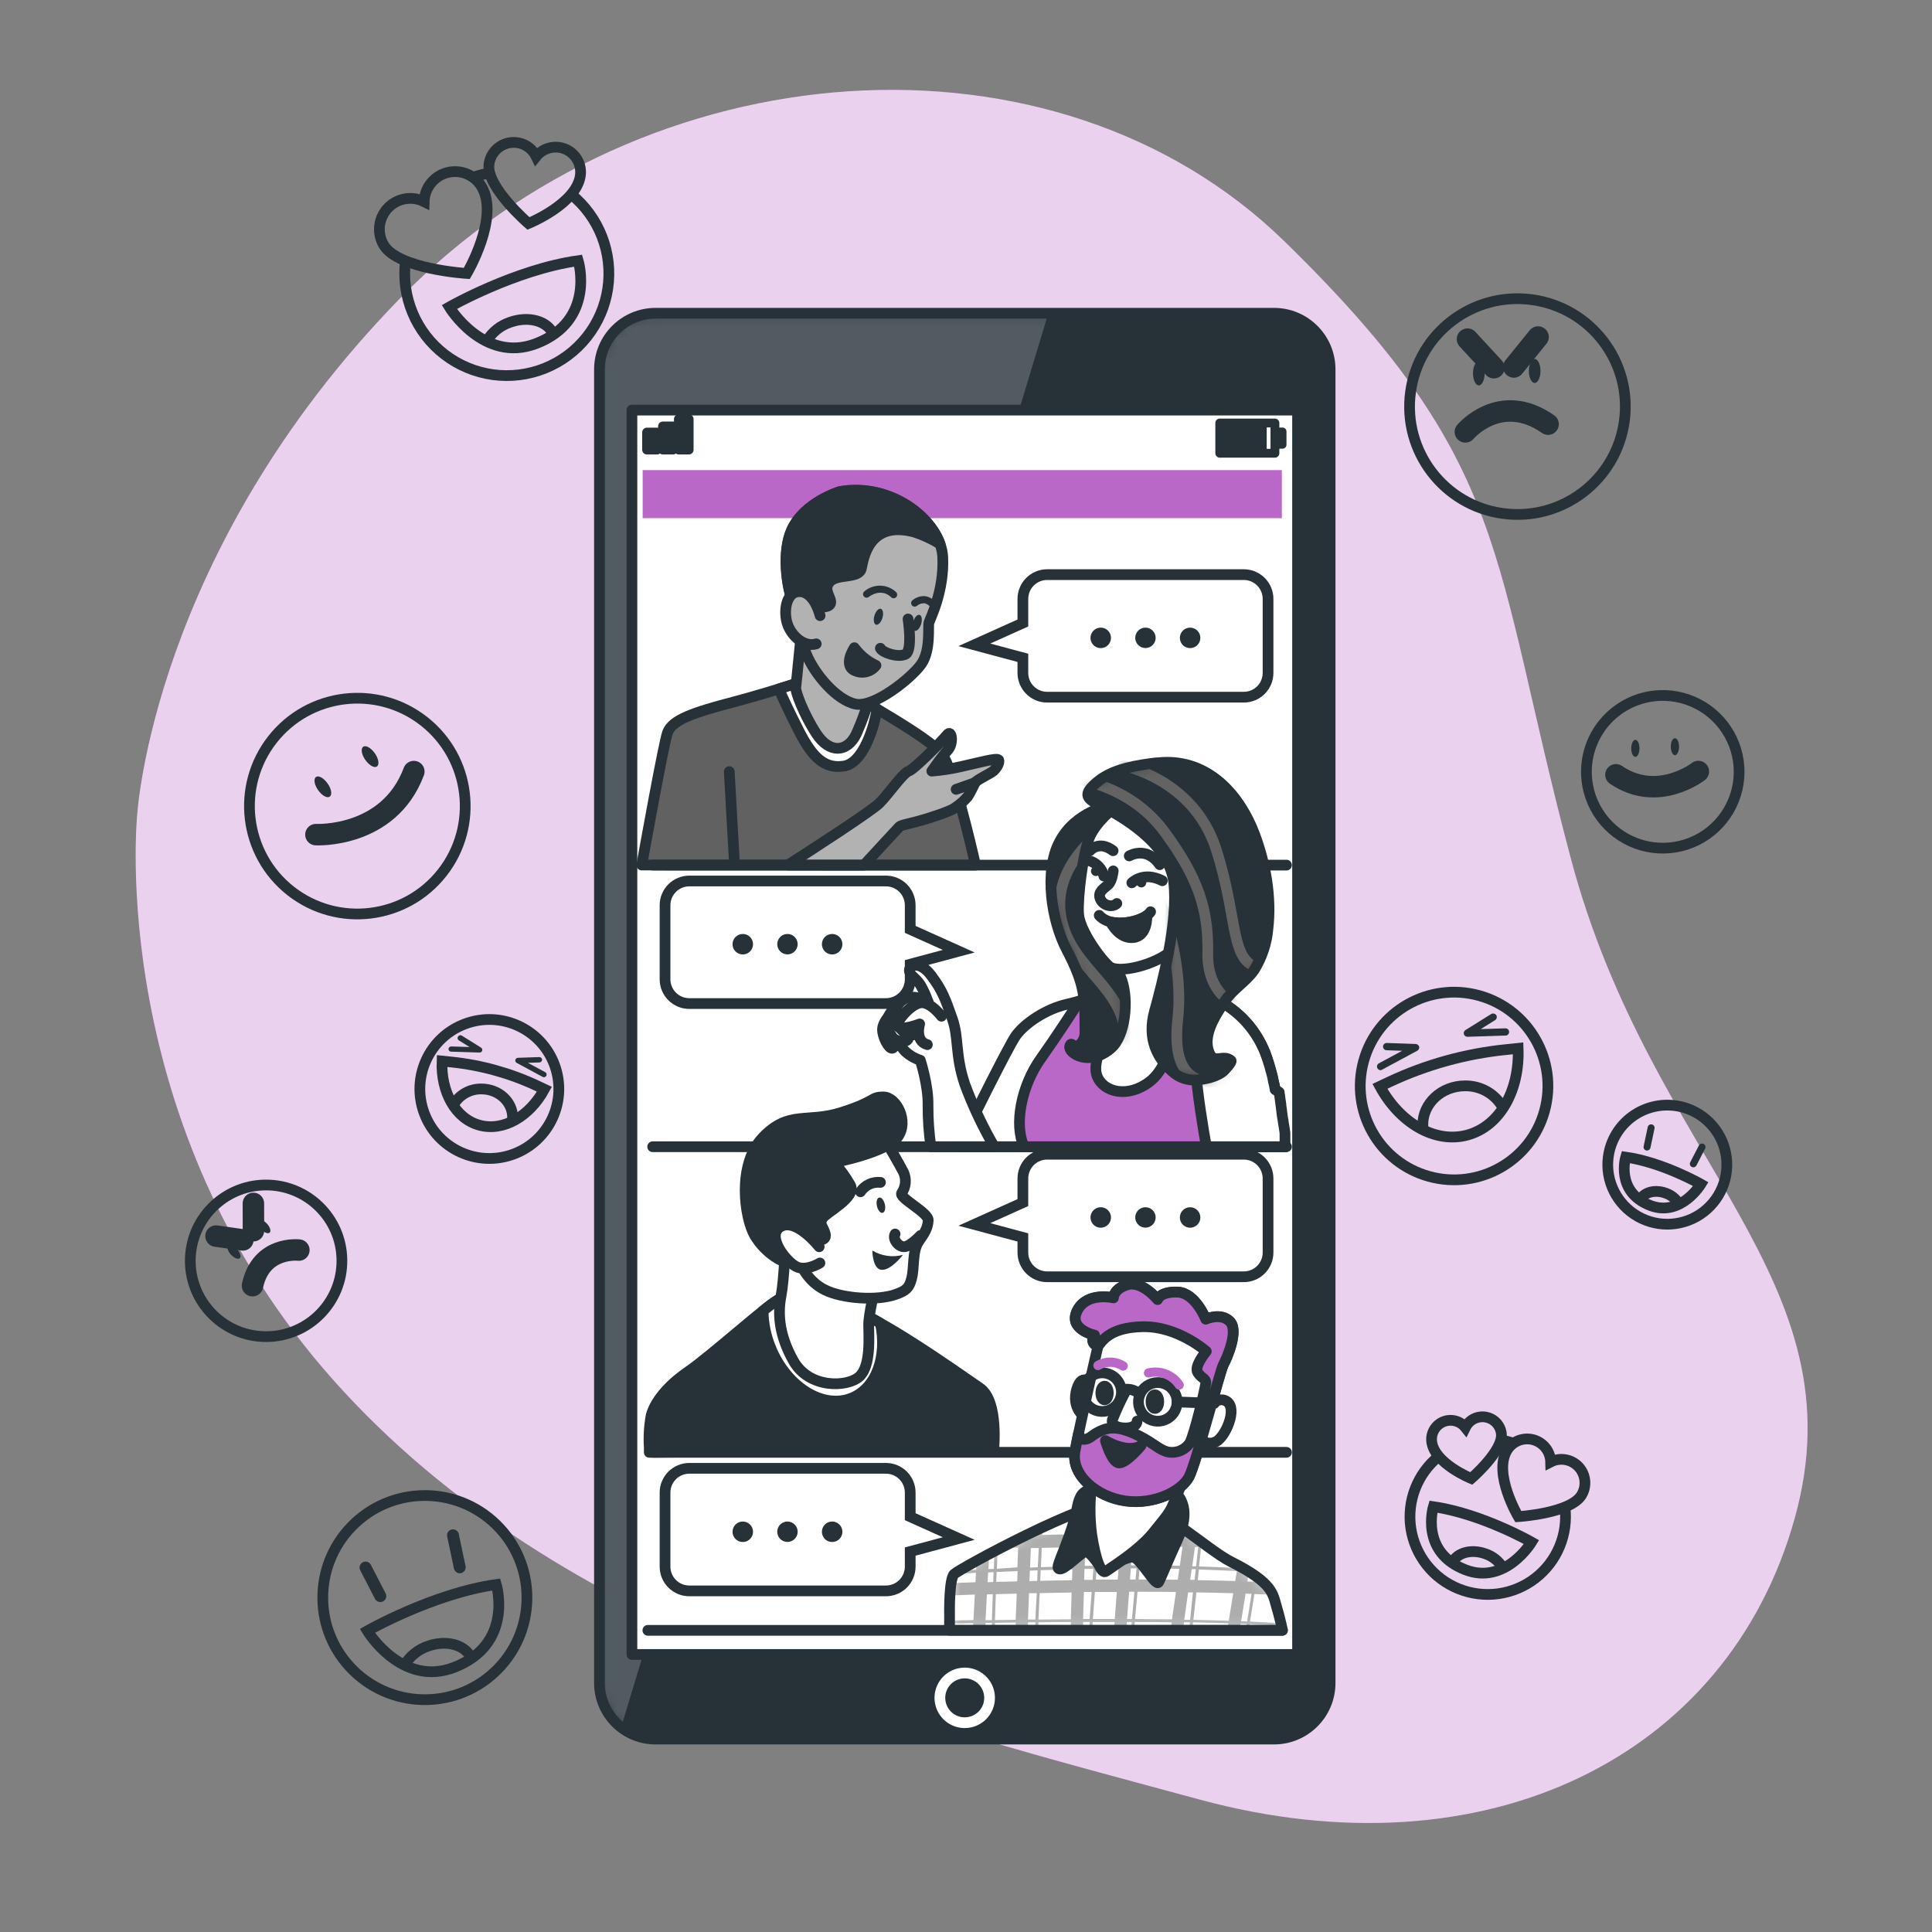 <svg width="180" height="180" viewBox="0 0 180 180" fill="none" xmlns="http://www.w3.org/2000/svg">
<rect x="0" y="0" width="180" height="180" fill="#808080" stroke="none"/>
<g id="Group Chat-bro 1">
<g id="freepik--background-simple--inject-7">
<path id="Vector" d="M12.784 75.917C12.784 75.917 9.799 104.717 31.072 128.595C52.344 152.474 85.244 160.474 111.784 167.663C138.323 174.852 160.967 163.8 167.202 141.48C173.437 119.16 153.882 108.324 146.351 79.985C138.82 51.645 140.972 43.265 119.668 22.485C98.363 1.706 60.268 4.194 37.228 27.839C14.188 51.483 12.784 75.917 12.784 75.917Z" fill="#BA68C8"/>
<path id="Vector_2" opacity="0.7" d="M12.784 75.917C12.784 75.917 9.799 104.717 31.072 128.595C52.344 152.474 85.244 160.474 111.784 167.663C138.323 174.852 160.967 163.8 167.202 141.48C173.437 119.16 153.882 108.324 146.351 79.985C138.82 51.645 140.972 43.265 119.668 22.485C98.363 1.706 60.268 4.194 37.228 27.839C14.188 51.483 12.784 75.917 12.784 75.917Z" fill="white"/>
</g>
<g id="freepik--Device--inject-7">
<path id="Vector_3" d="M118.696 29.185H61.078C58.191 29.185 55.85 31.526 55.85 34.413V156.798C55.85 159.685 58.191 162.025 61.078 162.025H118.696C121.582 162.025 123.923 159.685 123.923 156.798V34.413C123.923 31.526 121.582 29.185 118.696 29.185Z" fill="#263238"/>
<g id="Clip path group">
<mask id="mask0_36_2273" style="mask-type:luminance" maskUnits="userSpaceOnUse" x="55" y="29" width="69" height="134">
<g id="freepik--clip-path--inject-7">
<path id="Vector_4" d="M118.696 29.185H61.078C58.191 29.185 55.85 31.526 55.85 34.413V156.798C55.85 159.685 58.191 162.025 61.078 162.025H118.696C121.582 162.025 123.923 159.685 123.923 156.798V34.413C123.923 31.526 121.582 29.185 118.696 29.185Z" fill="white"/>
</g>
</mask>
<g mask="url(#mask0_36_2273)">
<g id="Group">
<path id="Vector_5" opacity="0.2" d="M61.715 29.185C60.944 29.185 60.181 29.337 59.47 29.632C58.758 29.927 58.111 30.359 57.567 30.904C57.022 31.449 56.59 32.096 56.296 32.808C56.001 33.52 55.85 34.283 55.85 35.053V156.157C55.849 157.016 56.037 157.864 56.4 158.641C56.764 159.419 57.294 160.107 57.953 160.657L97.668 29.185H61.715Z" fill="white"/>
<path id="Vector_6" d="M92.196 158.184C92.196 157.726 92.06 157.279 91.806 156.898C91.551 156.517 91.189 156.22 90.766 156.045C90.343 155.87 89.877 155.825 89.428 155.914C88.979 156.004 88.567 156.225 88.243 156.549C87.919 156.873 87.699 157.286 87.61 157.735C87.522 158.184 87.568 158.65 87.744 159.073C87.919 159.495 88.217 159.857 88.598 160.111C88.979 160.365 89.427 160.5 89.885 160.499C90.189 160.499 90.49 160.44 90.771 160.324C91.052 160.207 91.307 160.037 91.521 159.822C91.736 159.607 91.906 159.351 92.022 159.07C92.138 158.789 92.197 158.488 92.196 158.184Z" stroke="white" stroke-linecap="round" stroke-linejoin="round"/>
</g>
</g>
</g>
<path id="Vector_7" d="M118.696 29.185H61.078C58.191 29.185 55.85 31.526 55.85 34.413V156.798C55.85 159.685 58.191 162.025 61.078 162.025H118.696C121.582 162.025 123.923 159.685 123.923 156.798V34.413C123.923 31.526 121.582 29.185 118.696 29.185Z" stroke="#263238" stroke-linecap="round" stroke-linejoin="round"/>
<path id="Vector_8" d="M120.892 38.207H58.874V154.141H120.892V38.207Z" fill="white" stroke="#263238" stroke-linecap="round" stroke-linejoin="round"/>
<path id="Vector_9" d="M118.782 39.409H113.641V42.228H118.782V39.409Z" stroke="#263238" stroke-width="0.821" stroke-linecap="round" stroke-linejoin="round"/>
<path id="Vector_10" d="M117.652 39.409H113.641V42.228H117.652V39.409Z" fill="#263238" stroke="#263238" stroke-width="0.725" stroke-linecap="round" stroke-linejoin="round"/>
<path id="Vector_11" d="M119.495 40.198H118.771V41.44H119.495V40.198Z" fill="#263238" stroke="#263238" stroke-width="0.725" stroke-linecap="round" stroke-linejoin="round"/>
<path id="Vector_12" d="M61.214 40.284H60.271V41.901H61.214V40.284Z" fill="#263238" stroke="#263238" stroke-width="0.883" stroke-linecap="round" stroke-linejoin="round"/>
<path id="Vector_13" d="M62.698 39.715H61.754V41.901H62.698V39.715Z" fill="#263238" stroke="#263238" stroke-width="0.883" stroke-linecap="round" stroke-linejoin="round"/>
<path id="Vector_14" d="M64.177 39.046H63.234V41.901H64.177V39.046Z" fill="#263238" stroke="#263238" stroke-width="0.883" stroke-linecap="round" stroke-linejoin="round"/>
<path id="Vector_15" d="M119.426 43.798H59.875V48.276H119.426V43.798Z" fill="#BA68C8"/>
</g>
<g id="freepik--text-balloons--inject-7">
<path id="Vector_16" d="M115.862 107.536H97.56C96.96 107.536 96.385 107.774 95.961 108.198C95.537 108.622 95.299 109.197 95.299 109.797V112.043L90.778 114.077L95.299 115.29V116.694C95.299 117.294 95.537 117.869 95.961 118.293C96.385 118.717 96.96 118.955 97.56 118.955H115.88C116.48 118.955 117.055 118.717 117.479 118.293C117.903 117.869 118.141 117.294 118.141 116.694V109.8C118.142 109.501 118.083 109.206 117.968 108.93C117.854 108.654 117.686 108.403 117.474 108.193C117.262 107.982 117.011 107.816 116.734 107.703C116.457 107.59 116.161 107.533 115.862 107.536Z" fill="white" stroke="#263238" stroke-miterlimit="10"/>
<path id="Vector_17" d="M103.507 113.429C103.507 113.618 103.451 113.802 103.346 113.959C103.241 114.116 103.092 114.238 102.917 114.311C102.743 114.383 102.551 114.401 102.366 114.364C102.181 114.327 102.011 114.236 101.877 114.102C101.744 113.968 101.654 113.798 101.617 113.613C101.581 113.427 101.6 113.236 101.673 113.061C101.746 112.887 101.868 112.738 102.026 112.634C102.183 112.529 102.368 112.474 102.557 112.475C102.682 112.475 102.806 112.5 102.921 112.548C103.037 112.596 103.142 112.666 103.23 112.754C103.318 112.843 103.388 112.948 103.436 113.064C103.483 113.18 103.508 113.304 103.507 113.429Z" fill="#263238"/>
<path id="Vector_18" d="M107.669 113.429C107.668 113.617 107.612 113.8 107.507 113.956C107.402 114.112 107.253 114.233 107.08 114.304C106.906 114.376 106.715 114.394 106.531 114.357C106.347 114.32 106.178 114.229 106.045 114.096C105.913 113.963 105.822 113.794 105.786 113.609C105.75 113.425 105.769 113.234 105.841 113.061C105.913 112.887 106.035 112.739 106.191 112.635C106.347 112.531 106.531 112.475 106.718 112.475C106.844 112.475 106.967 112.5 107.083 112.548C107.198 112.596 107.303 112.666 107.392 112.754C107.48 112.843 107.55 112.948 107.597 113.064C107.645 113.18 107.669 113.304 107.669 113.429Z" fill="#263238"/>
<path id="Vector_19" d="M111.834 113.429C111.834 113.618 111.778 113.802 111.673 113.959C111.568 114.116 111.419 114.238 111.245 114.31C111.071 114.382 110.879 114.401 110.694 114.365C110.509 114.328 110.339 114.237 110.205 114.103C110.072 113.97 109.981 113.8 109.944 113.615C109.908 113.43 109.926 113.238 109.999 113.064C110.071 112.889 110.193 112.74 110.35 112.636C110.507 112.531 110.691 112.475 110.88 112.475C111.133 112.475 111.376 112.575 111.555 112.754C111.733 112.933 111.834 113.176 111.834 113.429Z" fill="#263238"/>
<path id="Vector_20" d="M115.862 53.536H97.56C96.961 53.536 96.386 53.773 95.963 54.197C95.539 54.62 95.3 55.194 95.299 55.793V58.043L90.778 60.077L95.299 61.29V62.694C95.299 63.294 95.537 63.869 95.961 64.293C96.385 64.717 96.96 64.955 97.56 64.955H115.88C116.48 64.955 117.055 64.717 117.479 64.293C117.903 63.869 118.141 63.294 118.141 62.694V55.8C118.142 55.501 118.083 55.206 117.968 54.93C117.854 54.654 117.686 54.403 117.474 54.193C117.262 53.982 117.011 53.816 116.734 53.703C116.457 53.59 116.161 53.533 115.862 53.536Z" fill="white" stroke="#263238" stroke-miterlimit="10"/>
<path id="Vector_21" d="M103.507 59.429C103.507 59.618 103.451 59.802 103.346 59.959C103.241 60.116 103.092 60.239 102.917 60.311C102.743 60.383 102.551 60.401 102.366 60.364C102.181 60.327 102.011 60.236 101.877 60.102C101.744 59.968 101.654 59.798 101.617 59.613C101.581 59.428 101.6 59.236 101.673 59.061C101.746 58.887 101.868 58.738 102.026 58.634C102.183 58.529 102.368 58.474 102.557 58.475C102.682 58.475 102.806 58.5 102.921 58.548C103.037 58.596 103.142 58.666 103.23 58.755C103.318 58.843 103.388 58.948 103.436 59.064C103.483 59.18 103.508 59.304 103.507 59.429Z" fill="#263238"/>
<path id="Vector_22" d="M107.669 59.429C107.668 59.617 107.612 59.8 107.507 59.956C107.402 60.112 107.253 60.233 107.08 60.304C106.906 60.376 106.715 60.394 106.531 60.357C106.347 60.32 106.178 60.229 106.045 60.096C105.913 59.963 105.822 59.794 105.786 59.609C105.75 59.425 105.769 59.234 105.841 59.061C105.913 58.887 106.035 58.739 106.191 58.635C106.347 58.531 106.531 58.475 106.718 58.475C106.844 58.475 106.967 58.5 107.083 58.547C107.198 58.596 107.303 58.666 107.392 58.755C107.48 58.843 107.55 58.948 107.597 59.064C107.645 59.18 107.669 59.304 107.669 59.429Z" fill="#263238"/>
<path id="Vector_23" d="M111.834 59.429C111.834 59.617 111.778 59.802 111.673 59.959C111.568 60.116 111.419 60.238 111.245 60.31C111.071 60.382 110.879 60.401 110.694 60.364C110.509 60.328 110.339 60.237 110.205 60.103C110.072 59.97 109.981 59.8 109.944 59.615C109.908 59.43 109.926 59.238 109.999 59.064C110.071 58.889 110.193 58.74 110.35 58.636C110.507 58.531 110.691 58.475 110.88 58.475C111.133 58.475 111.376 58.575 111.555 58.754C111.733 58.933 111.834 59.176 111.834 59.429Z" fill="#263238"/>
<path id="Vector_24" d="M64.22 136.8H82.541C83.14 136.8 83.716 137.038 84.139 137.462C84.563 137.886 84.802 138.461 84.802 139.061V141.307L89.323 143.341L84.802 144.554V145.958C84.802 146.558 84.563 147.133 84.139 147.557C83.716 147.981 83.14 148.219 82.541 148.219H64.22C63.621 148.219 63.046 147.981 62.622 147.557C62.198 147.133 61.96 146.558 61.96 145.958V139.075C61.958 138.777 62.015 138.482 62.128 138.206C62.24 137.93 62.407 137.679 62.617 137.467C62.827 137.256 63.077 137.088 63.352 136.974C63.627 136.859 63.922 136.8 64.22 136.8Z" fill="white" stroke="#263238" stroke-miterlimit="10"/>
<path id="Vector_25" d="M76.576 142.708C76.575 142.897 76.63 143.082 76.735 143.239C76.839 143.397 76.988 143.519 77.163 143.592C77.337 143.665 77.529 143.684 77.715 143.647C77.9 143.61 78.07 143.52 78.204 143.386C78.338 143.252 78.429 143.082 78.465 142.897C78.502 142.711 78.483 142.519 78.41 142.345C78.338 142.17 78.215 142.021 78.057 141.917C77.9 141.812 77.715 141.757 77.526 141.757C77.274 141.757 77.032 141.857 76.854 142.036C76.676 142.214 76.576 142.456 76.576 142.708Z" fill="#263238"/>
<path id="Vector_26" d="M72.414 142.708C72.414 142.896 72.47 143.079 72.574 143.236C72.679 143.392 72.827 143.514 73.001 143.586C73.174 143.658 73.365 143.677 73.55 143.64C73.734 143.603 73.903 143.513 74.036 143.38C74.169 143.247 74.26 143.078 74.296 142.893C74.333 142.709 74.314 142.518 74.243 142.344C74.171 142.17 74.049 142.022 73.892 141.918C73.736 141.813 73.552 141.757 73.364 141.757C73.112 141.757 72.871 141.857 72.692 142.036C72.514 142.214 72.414 142.456 72.414 142.708Z" fill="#263238"/>
<path id="Vector_27" d="M68.249 142.708C68.248 142.897 68.303 143.081 68.408 143.239C68.512 143.396 68.661 143.519 68.835 143.592C69.01 143.664 69.201 143.684 69.387 143.647C69.572 143.611 69.742 143.52 69.876 143.387C70.01 143.254 70.101 143.084 70.138 142.899C70.175 142.714 70.157 142.522 70.085 142.347C70.012 142.173 69.89 142.023 69.733 141.918C69.576 141.813 69.392 141.757 69.203 141.757C68.95 141.757 68.708 141.857 68.529 142.035C68.351 142.214 68.25 142.455 68.249 142.708Z" fill="#263238"/>
<path id="Vector_28" d="M64.22 82.08H82.541C83.14 82.08 83.716 82.318 84.139 82.742C84.563 83.166 84.802 83.741 84.802 84.341V86.587L89.323 88.621L84.802 89.835V91.239C84.802 91.838 84.563 92.413 84.139 92.837C83.716 93.261 83.14 93.499 82.541 93.499H64.22C63.621 93.499 63.046 93.261 62.622 92.837C62.198 92.413 61.96 91.838 61.96 91.239V84.337C61.961 83.738 62.199 83.164 62.623 82.741C63.047 82.318 63.621 82.08 64.22 82.08Z" fill="white" stroke="#263238" stroke-miterlimit="10"/>
<path id="Vector_29" d="M76.576 87.97C76.576 88.159 76.632 88.343 76.737 88.5C76.842 88.657 76.991 88.779 77.165 88.851C77.34 88.923 77.532 88.942 77.717 88.905C77.902 88.868 78.072 88.777 78.206 88.643C78.339 88.509 78.429 88.339 78.466 88.153C78.502 87.968 78.483 87.776 78.41 87.602C78.337 87.428 78.214 87.279 78.057 87.175C77.9 87.07 77.715 87.015 77.526 87.016C77.401 87.016 77.277 87.04 77.162 87.088C77.046 87.136 76.941 87.207 76.853 87.295C76.764 87.384 76.695 87.489 76.647 87.605C76.599 87.721 76.575 87.844 76.576 87.97Z" fill="#263238"/>
<path id="Vector_30" d="M72.414 87.97C72.415 88.157 72.471 88.341 72.576 88.497C72.681 88.653 72.829 88.774 73.003 88.845C73.177 88.916 73.368 88.935 73.552 88.898C73.736 88.861 73.905 88.77 74.038 88.637C74.17 88.504 74.26 88.334 74.297 88.15C74.333 87.966 74.314 87.775 74.242 87.602C74.17 87.428 74.048 87.28 73.892 87.175C73.736 87.071 73.552 87.016 73.364 87.016C73.239 87.016 73.115 87.04 73 87.088C72.884 87.136 72.779 87.207 72.691 87.295C72.603 87.384 72.533 87.489 72.485 87.605C72.438 87.721 72.413 87.844 72.414 87.97Z" fill="#263238"/>
<path id="Vector_31" d="M68.249 87.97C68.249 88.158 68.305 88.343 68.41 88.5C68.514 88.656 68.663 88.779 68.838 88.851C69.012 88.923 69.204 88.942 69.389 88.905C69.574 88.868 69.744 88.778 69.877 88.644C70.011 88.511 70.102 88.341 70.138 88.156C70.175 87.971 70.156 87.779 70.084 87.605C70.012 87.43 69.89 87.281 69.733 87.176C69.576 87.072 69.391 87.016 69.203 87.016C68.95 87.016 68.707 87.116 68.528 87.295C68.349 87.474 68.249 87.717 68.249 87.97Z" fill="#263238"/>
</g>
<g id="freepik--character-1--inject-7">
<path id="Vector_32" d="M90.886 80.6C90.461 78.725 88.819 71.676 87.793 70.294C86.609 68.695 79.754 64.984 78.775 64.314C77.796 63.644 76.302 63.13 75.838 63.13C75.838 63.13 72.076 64.418 68.368 65.398C64.66 66.377 62.608 67.046 62.183 68.278C61.823 69.358 60.178 78.437 59.792 80.593L90.886 80.6Z" fill="#616161" stroke="#263238" stroke-linecap="round" stroke-linejoin="round"/>
<path id="Vector_33" d="M68.4 79.956C68.244 77.266 68.092 74.578 67.943 71.892" stroke="#263238" stroke-linecap="round" stroke-linejoin="round"/>
<path id="Vector_34" d="M78.62 71.374C80.374 71.118 81.353 67.921 81.612 66.582C81.648 66.388 81.684 66.222 81.716 66.06C80.32 65.236 79.139 64.566 78.775 64.314C77.796 63.644 76.302 63.13 75.838 63.13C75.838 63.13 74.466 63.601 72.562 64.188C72.817 64.771 73.469 66.211 74.448 68.13C75.737 70.654 76.871 71.64 78.62 71.374Z" fill="white" stroke="#263238" stroke-linecap="round" stroke-linejoin="round"/>
<path id="Vector_35" d="M74.704 58.439C74.704 58.439 74.189 63.749 74.138 64.058C74.088 64.368 74.808 66.427 76.046 68.335C77.285 70.243 78.926 70.088 79.754 68.436C80.373 67.056 80.873 65.625 81.248 64.159C80.447 63.987 79.695 63.64 79.044 63.142C78.394 62.644 77.862 62.008 77.486 61.279C76.252 58.803 75.218 57.719 74.704 58.439Z" fill="#B2B2B2" stroke="#263238" stroke-linecap="round" stroke-linejoin="round"/>
<path id="Vector_36" d="M78.26 45.814C78.26 45.814 74.963 46.793 73.778 49.37C72.814 51.466 73.364 54.731 73.778 55.811C74.192 56.891 74.344 59.008 75.118 60.916C75.892 62.824 77.951 65.236 79.704 65.596C81.457 65.956 84.91 63.173 85.824 61.888C86.738 60.602 86.443 58.381 86.544 58.021C86.645 57.661 87.984 55.084 87.833 51.901C87.682 48.719 83.261 44.939 78.26 45.814Z" fill="#B2B2B2" stroke="#263238" stroke-linecap="round" stroke-linejoin="round"/>
<path id="Vector_37" d="M84.6 57.669C84.6 57.669 85.064 60.657 84.341 60.966C83.617 61.276 82.228 60.811 82.022 60.397" stroke="#263238" stroke-linecap="round" stroke-linejoin="round"/>
<path id="Vector_38" d="M81.612 61.996C80.814 61.623 80.122 61.056 79.6 60.347C79.6 60.347 78.466 62.046 79.704 62.507C80.034 62.647 80.4 62.672 80.746 62.579C81.092 62.487 81.396 62.281 81.612 61.996Z" fill="#263238" stroke="#263238" stroke-linecap="round" stroke-linejoin="round"/>
<path id="Vector_39" d="M82.213 57.575C82.087 57.982 81.821 58.262 81.616 58.201C81.41 58.14 81.349 57.758 81.472 57.348C81.594 56.938 81.864 56.66 82.066 56.722C82.267 56.783 82.336 57.164 82.213 57.575Z" fill="#263238"/>
<path id="Vector_40" d="M85.82 58.14C85.694 58.55 85.428 58.831 85.223 58.767C85.018 58.702 84.956 58.324 85.079 57.917C85.201 57.51 85.471 57.226 85.676 57.287C85.882 57.348 85.943 57.733 85.82 58.14Z" fill="#263238"/>
<path id="Vector_41" d="M83.261 55.739C83.175 55.74 83.093 55.707 83.03 55.649C82.069 54.727 80.993 55.577 80.946 55.613C80.912 55.64 80.873 55.661 80.832 55.673C80.79 55.685 80.746 55.69 80.703 55.685C80.659 55.681 80.618 55.667 80.579 55.647C80.541 55.626 80.507 55.598 80.48 55.564C80.452 55.53 80.432 55.492 80.419 55.45C80.407 55.408 80.403 55.364 80.407 55.321C80.412 55.278 80.425 55.236 80.446 55.197C80.466 55.159 80.495 55.125 80.528 55.098C80.944 54.743 81.476 54.553 82.023 54.566C82.57 54.578 83.092 54.792 83.491 55.166C83.553 55.229 83.588 55.314 83.588 55.402C83.588 55.49 83.553 55.575 83.491 55.638C83.461 55.669 83.426 55.694 83.386 55.711C83.347 55.729 83.304 55.738 83.261 55.739Z" fill="#263238"/>
<path id="Vector_42" d="M87.073 56.88C87.018 56.88 86.963 56.866 86.914 56.84C86.865 56.813 86.823 56.775 86.792 56.729C86.727 56.598 86.633 56.483 86.518 56.392C86.403 56.301 86.269 56.237 86.126 56.203C85.877 56.193 85.632 56.275 85.439 56.434C85.406 56.463 85.369 56.485 85.328 56.5C85.287 56.514 85.243 56.52 85.2 56.518C85.156 56.516 85.114 56.505 85.074 56.486C85.035 56.467 85 56.441 84.971 56.408C84.942 56.376 84.919 56.338 84.905 56.297C84.89 56.256 84.884 56.213 84.886 56.169C84.889 56.126 84.9 56.083 84.918 56.044C84.937 56.005 84.964 55.969 84.996 55.94C85.162 55.796 85.356 55.686 85.566 55.618C85.776 55.55 85.997 55.525 86.216 55.544C86.456 55.587 86.683 55.684 86.879 55.827C87.076 55.969 87.239 56.155 87.354 56.369C87.386 56.419 87.405 56.477 87.407 56.537C87.409 56.597 87.395 56.656 87.366 56.708C87.338 56.761 87.295 56.804 87.243 56.835C87.192 56.865 87.133 56.88 87.073 56.88Z" fill="#263238"/>
<path id="Vector_43" d="M73.865 56.074C73.886 56.138 73.904 56.203 73.922 56.272V56.315C73.944 56.387 73.962 56.462 73.98 56.538V56.56C73.98 56.646 74.02 56.732 74.038 56.822L75.665 56.462C75.665 56.462 77.159 56.772 77.368 56.257C77.576 55.742 76.594 54.968 77.314 54.198C78.034 53.428 80.046 53.939 80.251 52.96C80.456 51.98 80.971 48.478 85.147 49.558C85.999 49.835 86.815 50.209 87.581 50.674C86.566 47.822 82.62 45.029 78.242 45.796C78.242 45.796 74.945 46.775 73.76 49.352C72.796 51.448 73.346 54.713 73.76 55.793C73.786 55.861 73.811 55.937 73.836 56.012L73.865 56.074Z" fill="#263238" stroke="#263238" stroke-linecap="round" stroke-linejoin="round"/>
<g id="Vector_44">
<path d="M76.406 57.359C76.406 57.359 75.942 55.35 74.704 55.141C73.465 54.932 73.004 56.43 73.264 57.769C73.523 59.108 74.858 60.347 76.046 59.987" fill="#B2B2B2"/>
<path d="M76.406 57.359C76.406 57.359 75.942 55.35 74.704 55.141C73.465 54.932 73.004 56.43 73.264 57.769C73.523 59.108 74.858 60.347 76.046 59.987" stroke="#263238" stroke-linecap="round" stroke-linejoin="round"/>
</g>
<path id="Vector_45" d="M80.489 80.6C81.428 79.578 83.614 77.206 83.776 77.044C83.938 76.882 84.29 76.838 85.475 76.529C86.659 76.219 88.618 75.55 88.927 75.29C89.391 74.994 89.809 74.63 90.166 74.21C90.417 73.796 90.641 73.366 90.835 72.922C90.99 72.662 92.225 72.097 92.534 71.842C92.844 71.586 93.154 71.071 93.049 70.812C92.945 70.553 91.145 71.071 89.496 71.431C88.614 71.635 87.717 71.772 86.814 71.842C86.814 71.842 87.743 70.502 88.308 69.883C88.873 69.264 88.668 67.925 88.258 68.443C87.847 68.962 85.219 71.64 84.658 71.845C84.096 72.05 82.804 73.958 81.925 74.837C81.205 75.557 75.352 79.348 73.393 80.597L80.489 80.6Z" fill="#B2B2B2" stroke="#263238" stroke-linecap="round" stroke-linejoin="round"/>
<path id="Vector_46" d="M90.835 72.922L89.082 73.541" stroke="#263238" stroke-linecap="round" stroke-linejoin="round"/>
<path id="Vector_47" d="M119.858 80.6H60.808" stroke="#263238" stroke-linecap="round" stroke-linejoin="round"/>
</g>
<g id="freepik--character-2--inject-7">
<path id="Vector_48" d="M119.718 106.837C119.538 105.465 118.771 100.091 117.641 97.621C117.098 96.419 116.306 95.347 115.317 94.474C114.328 93.602 113.166 92.949 111.906 92.559C109.836 91.933 107.136 91.404 105.786 91.595C105.786 91.595 101.304 93.139 99.378 93.571C97.452 94.003 95.454 95.353 94.633 96.512C93.913 97.542 90.14 105.17 89.323 106.837H119.718Z" fill="white" stroke="#263238" stroke-linecap="round" stroke-linejoin="round"/>
<path id="Vector_49" d="M119.718 106.837C119.538 105.465 118.771 100.091 117.641 97.621C117.098 96.419 116.306 95.347 115.317 94.474C114.328 93.602 113.166 92.949 111.906 92.559C109.836 91.933 107.136 91.404 105.786 91.595C105.786 91.595 102.715 92.653 100.562 93.261C99.889 94.313 98.377 96.645 96.962 98.633C95.162 101.153 94.442 104.796 95.418 106.837H119.718Z" fill="#BA68C8" stroke="#263238" stroke-linecap="round" stroke-linejoin="round"/>
<path id="Vector_50" d="M102.895 88.801C103.336 90.483 103.499 92.225 103.378 93.96C103.183 96.901 101.642 98.78 102.222 100.274C102.802 101.768 105.102 102.344 107.136 100.757C109.17 99.169 109.544 95.263 109.595 93.528C109.645 91.793 110.462 86.4 110.462 86.4C110.462 86.4 108.302 88.952 105.782 89.049C103.262 89.147 102.895 88.801 102.895 88.801Z" fill="white" stroke="#263238" stroke-linecap="round" stroke-linejoin="round"/>
<path id="Vector_51" d="M103.424 75.02C103.424 75.02 100.184 75.597 98.705 78.441C97.265 81.166 97.949 85.749 99.371 88.463C101.171 91.89 101.063 93.064 101.081 96.091C101.098 96.296 101.073 96.502 101.007 96.696C100.942 96.891 100.837 97.07 100.699 97.222C99.958 97.942 99.86 96.862 99.666 97.474C99.472 98.086 101.466 99.439 103.522 97.65C104.854 96.487 105.16 93.237 104.533 91.354C103.907 89.471 100.775 85.572 101.452 82.537C102.128 79.502 104.486 76.997 104.692 75.838C104.897 74.678 103.424 75.02 103.424 75.02Z" fill="#263238"/>
<g id="Clip path group_2">
<mask id="mask1_36_2273" style="mask-type:luminance" maskUnits="userSpaceOnUse" x="97" y="74" width="8" height="25">
<g id="freepik--clip-path-2--inject-7">
<path id="Vector_52" d="M103.424 75.02C103.424 75.02 100.184 75.597 98.705 78.441C97.265 81.166 97.949 85.749 99.371 88.463C101.171 91.89 101.063 93.064 101.081 96.091C101.098 96.296 101.073 96.502 101.007 96.696C100.942 96.891 100.837 97.07 100.699 97.222C99.958 97.942 99.86 96.862 99.666 97.474C99.472 98.086 101.466 99.439 103.522 97.65C104.854 96.487 105.16 93.237 104.533 91.354C103.907 89.471 100.775 85.572 101.452 82.537C102.128 79.502 104.486 76.997 104.692 75.838C104.897 74.678 103.424 75.02 103.424 75.02Z" fill="white"/>
</g>
</mask>
<g mask="url(#mask1_36_2273)">
<g id="Group_2">
<path id="Vector_53" d="M103.561 76.784C103.561 76.784 97.96 80.143 98.834 85.342C99.709 90.54 105.314 92.059 104.785 97.416" stroke="#636363" stroke-linecap="round" stroke-linejoin="round"/>
</g>
</g>
</g>
<path id="Vector_54" d="M103.424 75.02C103.424 75.02 100.184 75.597 98.705 78.441C97.265 81.166 97.949 85.749 99.371 88.463C101.171 91.89 101.063 93.064 101.081 96.091C101.098 96.296 101.073 96.502 101.007 96.696C100.942 96.891 100.837 97.07 100.699 97.222C99.958 97.942 99.86 96.862 99.666 97.474C99.472 98.086 101.466 99.439 103.522 97.65C104.854 96.487 105.16 93.237 104.533 91.354C103.907 89.471 100.775 85.572 101.452 82.537C102.128 79.502 104.486 76.997 104.692 75.838C104.897 74.678 103.424 75.02 103.424 75.02Z" stroke="#263238" stroke-linecap="round" stroke-linejoin="round"/>
<path id="Vector_55" d="M112.396 106.837H119.718V106.769V106.715V106.636V106.56V106.528V106.456V106.434V106.34V106.243V106.218V106.132V106.092C119.72 106.06 119.72 106.027 119.718 105.995V105.97C119.718 105.934 119.718 105.898 119.718 105.862V105.836C119.718 105.8 119.718 105.768 119.718 105.736V105.689C119.718 105.656 119.718 105.624 119.718 105.588V105.552L119.696 105.422L119.675 105.293V105.264L119.653 105.124C119.653 105.07 119.635 105.016 119.628 104.962C119.603 104.796 119.574 104.623 119.545 104.447C119.545 104.393 119.545 104.339 119.516 104.285V104.267C119.516 104.213 119.498 104.159 119.488 104.105V104.08C119.488 104.029 119.47 103.979 119.459 103.925V103.885C119.459 103.838 119.459 103.792 119.434 103.745V103.687L119.412 103.561V103.496L119.39 103.374V103.313C119.39 103.27 119.372 103.226 119.365 103.183V103.122C119.365 103.079 119.347 103.036 119.34 102.992V102.928C119.34 102.884 119.34 102.845 119.315 102.802V102.737C119.315 102.694 119.315 102.65 119.29 102.607V102.539C119.29 102.499 119.272 102.456 119.264 102.413V102.344C119.264 102.301 119.246 102.262 119.236 102.218V102.15C119.236 102.107 119.236 102.064 119.207 102.02C119.208 101.999 119.208 101.977 119.207 101.956C119.207 101.912 119.189 101.866 119.182 101.822V101.758L118.8 101.52V101.466C118.8 101.416 118.778 101.362 118.764 101.308V101.272L118.721 101.084C118.692 100.955 118.66 100.825 118.627 100.696V100.667C118.627 100.613 118.602 100.559 118.591 100.505V100.447L118.559 100.318C118.552 100.295 118.546 100.272 118.541 100.249L118.508 100.127C118.508 100.105 118.508 100.08 118.49 100.058C118.472 100.037 118.472 99.983 118.462 99.943L118.44 99.868C118.44 99.832 118.422 99.796 118.411 99.76L118.39 99.684L118.361 99.58L118.339 99.501C118.339 99.468 118.321 99.436 118.31 99.4L118.289 99.324C118.278 99.292 118.268 99.26 118.26 99.227C118.26 99.198 118.242 99.173 118.235 99.148C118.228 99.123 118.235 99.083 118.206 99.054C118.177 99.025 118.206 99.004 118.181 98.975C118.173 98.944 118.163 98.914 118.152 98.885C118.145 98.859 118.137 98.834 118.127 98.809C118.119 98.778 118.109 98.746 118.098 98.716C118.098 98.694 118.098 98.669 118.073 98.644C118.048 98.618 118.055 98.582 118.044 98.554C118.033 98.525 118.026 98.507 118.019 98.482L117.986 98.395C117.98 98.372 117.971 98.349 117.961 98.327C117.953 98.298 117.944 98.269 117.932 98.24C117.922 98.219 117.914 98.198 117.907 98.176L117.875 98.089C117.875 98.068 117.875 98.046 117.85 98.028L117.814 97.942L117.792 97.884C117.792 97.852 117.767 97.823 117.752 97.794C117.745 97.778 117.739 97.761 117.734 97.744L117.673 97.614C117.154 96.478 116.413 95.458 115.494 94.612C114.575 93.767 113.495 93.115 112.32 92.693C112 93.812 111.193 96.945 111.388 99.533C111.56 101.995 112.129 105.35 112.396 106.837Z" fill="white" stroke="#263238" stroke-linecap="round" stroke-linejoin="round"/>
<path id="Vector_56" d="M103.86 75.211C103.86 75.211 102.028 76.608 101.452 78.152C100.876 79.697 100.39 83.596 100.487 85.14C100.584 86.684 102.557 89.381 103.367 90.054C104.177 90.727 107.687 89.957 109.343 88.416C110.488 87.336 111.463 83.646 110.693 80.031C109.922 76.417 106.222 74.344 103.86 75.211Z" fill="white" stroke="#263238" stroke-linecap="round" stroke-linejoin="round"/>
<path id="Vector_57" d="M105.451 82.249C105.451 82.249 106.51 81.14 108.292 82.055" stroke="#263238" stroke-linecap="round" stroke-linejoin="round"/>
<path id="Vector_58" d="M102.848 81.623C102.766 81.28 102.593 80.965 102.347 80.712C102.101 80.458 101.792 80.276 101.452 80.183" stroke="#263238" stroke-linecap="round" stroke-linejoin="round"/>
<path id="Vector_59" d="M103.716 81.14C103.716 81.14 103.619 82.055 103.28 82.393C102.942 82.732 102.222 83.066 102.51 83.743C102.798 84.42 103.666 84.56 104.051 84.175" stroke="#263238" stroke-linecap="round" stroke-linejoin="round"/>
<path id="Vector_60" d="M101.545 79.261C101.545 79.261 102.366 78.249 103.705 79.261" stroke="#263238" stroke-linecap="round" stroke-linejoin="round"/>
<path id="Vector_61" d="M105.21 79.744C105.21 79.744 106.798 78.779 108.05 80.561" stroke="#263238" stroke-linecap="round" stroke-linejoin="round"/>
<path id="Vector_62" d="M102.413 85.284C102.413 85.284 103.09 86.198 104.933 85.957C106.776 85.716 107.197 84.946 107.197 84.946" stroke="#263238" stroke-linecap="round" stroke-linejoin="round"/>
<path id="Vector_63" d="M106.798 82.224C106.798 82.314 106.771 82.403 106.721 82.478C106.67 82.553 106.599 82.612 106.515 82.646C106.432 82.681 106.34 82.69 106.251 82.672C106.163 82.655 106.081 82.611 106.017 82.547C105.953 82.483 105.91 82.402 105.892 82.313C105.874 82.225 105.883 82.133 105.918 82.049C105.953 81.966 106.011 81.894 106.086 81.844C106.162 81.794 106.25 81.767 106.34 81.767C106.462 81.767 106.578 81.815 106.664 81.901C106.749 81.987 106.798 82.103 106.798 82.224Z" fill="#263238"/>
<path id="Vector_64" d="M102.557 81.162C102.557 81.252 102.53 81.341 102.48 81.416C102.429 81.491 102.358 81.55 102.275 81.584C102.191 81.619 102.099 81.628 102.01 81.611C101.922 81.593 101.84 81.549 101.776 81.485C101.712 81.421 101.669 81.34 101.651 81.251C101.634 81.162 101.643 81.071 101.677 80.987C101.712 80.903 101.77 80.832 101.846 80.782C101.921 80.732 102.009 80.705 102.1 80.705C102.221 80.705 102.337 80.753 102.423 80.839C102.509 80.924 102.557 81.041 102.557 81.162Z" fill="#263238"/>
<path id="Vector_65" d="M103.475 85.91C103.475 85.91 104.245 87.502 105.595 87.35C106.945 87.199 106.848 85.32 106.848 85.32C105.831 85.915 104.634 86.124 103.475 85.91Z" fill="#263238" stroke="#263238" stroke-linecap="round" stroke-linejoin="round"/>
<path id="Vector_66" d="M107.856 71.071H107.748C106.02 71.269 103.752 71.633 102.366 72.745C100.678 74.092 101.257 74.43 102.798 75.2C104.339 75.971 108.918 78.527 109.354 82.188C109.789 85.849 108.292 91.584 107.572 94.187C106.852 96.79 107.809 98.572 109.21 99.824C109.525 100.117 109.9 100.339 110.309 100.475C110.717 100.61 111.15 100.656 111.578 100.609C112.363 100.53 113.35 100.321 113.972 99.81C114.041 99.756 114.829 98.924 114.692 98.813C114.001 98.226 113.17 99.068 112.748 98.262C111.888 96.606 113.224 94.622 114.127 93.262C114.865 92.149 116.093 91.462 116.842 90.382C117.57 89.216 118.012 87.895 118.13 86.526C118.472 83.596 117.922 80.489 116.892 77.742C115.556 74.178 112.792 71.01 108.72 71.021C108.439 71.024 108.144 71.039 107.856 71.071Z" fill="#263238"/>
<g id="Clip path group_3">
<mask id="mask2_36_2273" style="mask-type:luminance" maskUnits="userSpaceOnUse" x="101" y="71" width="18" height="30">
<g id="freepik--clip-path-3--inject-7">
<path id="Vector_67" d="M107.856 71.071H107.748C106.02 71.269 103.752 71.633 102.366 72.745C100.678 74.092 101.257 74.43 102.798 75.2C104.339 75.971 108.918 78.527 109.354 82.188C109.789 85.849 108.292 91.584 107.572 94.187C106.852 96.79 107.809 98.572 109.21 99.824C109.525 100.117 109.9 100.339 110.309 100.475C110.717 100.61 111.15 100.656 111.578 100.609C112.363 100.53 113.35 100.321 113.972 99.81C114.041 99.756 114.829 98.924 114.692 98.813C114.001 98.226 113.17 99.068 112.748 98.262C111.888 96.606 113.224 94.622 114.127 93.262C114.865 92.149 116.093 91.462 116.842 90.382C117.57 89.216 118.012 87.895 118.13 86.526C118.472 83.596 117.922 80.489 116.892 77.742C115.556 74.178 112.792 71.01 108.72 71.021C108.439 71.024 108.144 71.039 107.856 71.071Z" fill="white"/>
</g>
</mask>
<g mask="url(#mask2_36_2273)">
<g id="Group_3">
<path id="Vector_68" d="M100.228 72.583C100.228 72.583 105.268 73.127 108.479 77.487C111.69 81.846 112.604 84.805 112.525 88.852C112.446 92.898 115.718 94.77 118.13 93.6" stroke="#636363" stroke-linecap="round" stroke-linejoin="round"/>
<path id="Vector_69" d="M104.663 71.338C104.663 71.338 111.204 72.583 113.303 79.121C115.402 85.658 114.552 89.64 117.36 90.176" stroke="#636363" stroke-linecap="round" stroke-linejoin="round"/>
<path id="Vector_70" d="M107.932 83.56C107.932 83.56 110.347 89.399 109.732 94.925C109.116 100.451 111.532 101.466 115.416 100.451" stroke="#636363" stroke-linecap="round" stroke-linejoin="round"/>
</g>
</g>
</g>
<path id="Vector_71" d="M107.856 71.071H107.748C106.02 71.269 103.752 71.633 102.366 72.745C100.678 74.092 101.257 74.43 102.798 75.2C104.339 75.971 108.918 78.527 109.354 82.188C109.789 85.849 108.292 91.584 107.572 94.187C106.852 96.79 107.809 98.572 109.21 99.824C109.525 100.117 109.9 100.339 110.309 100.475C110.717 100.61 111.15 100.656 111.578 100.609C112.363 100.53 113.35 100.321 113.972 99.81C114.041 99.756 114.829 98.924 114.692 98.813C114.001 98.226 113.17 99.068 112.748 98.262C111.888 96.606 113.224 94.622 114.127 93.262C114.865 92.149 116.093 91.462 116.842 90.382C117.57 89.216 118.012 87.895 118.13 86.526C118.472 83.596 117.922 80.489 116.892 77.742C115.556 74.178 112.792 71.01 108.72 71.021C108.439 71.024 108.144 71.039 107.856 71.071Z" stroke="#263238" stroke-linecap="round" stroke-linejoin="round"/>
<path id="Vector_72" d="M84.391 98.006C84.78 98.358 85.24 98.621 85.741 98.777C85.741 98.777 86.512 101.138 86.461 103.018C86.457 104.296 86.546 105.572 86.728 106.837H92.632C91.55 104.972 90.629 103.017 89.881 100.994C88.967 98.248 89.352 96.703 88.726 94.921C88.099 93.139 87.808 92.272 86.749 90.875C85.691 89.478 84.726 89.91 84.726 90.392C84.726 90.875 85.302 91.066 85.738 91.742C86.035 92.243 86.277 92.776 86.458 93.33C86.458 93.33 84.431 94.248 83.855 95.26C83.279 96.271 83.765 97.427 84.391 98.006Z" fill="white" stroke="#263238" stroke-linecap="round" stroke-linejoin="round"/>
<path id="Vector_73" d="M82.994 94.489C82.994 94.489 82.224 95.209 82.224 95.929C82.224 96.649 82.8 97.665 83.092 97.665C83.383 97.665 83.524 97.135 83.38 96.606C83.236 96.077 82.994 94.489 82.994 94.489Z" fill="white" stroke="#263238" stroke-linecap="round" stroke-linejoin="round"/>
<path id="Vector_74" d="M83.909 93.474C83.909 93.474 82.994 94.054 82.753 94.777C82.673 95.092 82.666 95.421 82.733 95.738C82.8 96.056 82.939 96.354 83.138 96.61C83.426 97.042 84.294 97.139 84.535 96.898C84.776 96.656 84.582 96.127 84.535 95.818C84.488 95.508 84.006 94.565 84.053 94.133C84.081 93.908 84.098 93.682 84.103 93.456L83.909 93.474Z" fill="white" stroke="#263238" stroke-linecap="round" stroke-linejoin="round"/>
<path id="Vector_75" d="M86.465 93.33C86.465 93.33 85.208 92.559 84.247 93.089C83.286 93.618 83.329 94.68 83.668 95.45C84.006 96.221 84.874 96.656 85.259 96.318C85.644 95.98 85.208 95.45 85.306 94.73C85.403 94.01 86.465 93.33 86.465 93.33Z" fill="white" stroke="#263238" stroke-linecap="round" stroke-linejoin="round"/>
<g id="Vector_76">
<path d="M87.718 94.68C87.718 94.68 86.702 93.33 85.788 93.427C84.874 93.524 83.38 95.227 83.668 95.645C83.956 96.062 85.68 95.4 85.68 95.4C85.68 95.4 85.198 96.991 86.4 97.326" fill="white"/>
<path d="M87.718 94.68C87.718 94.68 86.702 93.33 85.788 93.427C84.874 93.524 83.38 95.227 83.668 95.645C83.956 96.062 85.68 95.4 85.68 95.4C85.68 95.4 85.198 96.991 86.4 97.326" stroke="#263238" stroke-linecap="round" stroke-linejoin="round"/>
</g>
<path id="Vector_77" d="M119.858 106.837H60.808" stroke="#263238" stroke-linecap="round" stroke-linejoin="round"/>
</g>
<g id="freepik--character-3--inject-7">
<path id="Vector_78" d="M119.858 135.31H60.808" stroke="#263238" stroke-linecap="round" stroke-linejoin="round"/>
<path id="Vector_79" d="M92.567 135.195C92.567 135.195 93.092 130.536 91.285 129.312C89.478 128.088 81.623 122.443 78.595 121.752C75.568 121.061 73.706 120.413 72.475 121.111C71.244 121.81 66.197 126.36 64.102 127.8C62.006 129.24 60.959 130.77 60.667 131.875C60.486 132.854 60.427 133.852 60.491 134.845V135.31C60.491 135.31 92.686 135.076 92.567 135.195Z" fill="#263238" stroke="#263238" stroke-linecap="round" stroke-linejoin="round"/>
<path id="Vector_80" d="M72.482 121.104C72 121.416 71.537 121.758 71.096 122.126C71.11 123.323 71.354 124.507 71.816 125.611C73.321 129.269 76.709 131.342 79.376 130.244C81.652 129.308 82.685 126.385 82.026 123.286C80.949 122.633 79.795 122.115 78.592 121.745C75.568 121.046 73.706 120.406 72.482 121.104Z" fill="white" stroke="#263238" stroke-linecap="round" stroke-linejoin="round"/>
<path id="Vector_81" d="M73.181 115.632C73.181 115.632 73.066 119.185 72.774 120.697C72.482 122.209 72.482 124.25 73.94 126.817C75.398 129.384 78.944 129.262 80.06 128.257C81.176 127.253 80.932 124.474 80.932 123.426C80.932 122.379 81.547 119.916 81.547 119.916C81.547 119.916 78.138 118.595 76.392 117.432C74.646 116.269 73.764 115.283 73.181 115.632Z" fill="white" stroke="#263238" stroke-linecap="round" stroke-linejoin="round"/>
<path id="Vector_82" d="M82.44 106.146C82.44 106.146 83.837 108.533 84.186 109.231C84.323 109.54 84.379 109.878 84.348 110.214C84.317 110.55 84.201 110.872 84.01 111.15C83.693 111.593 86.53 112.975 86.479 113.702C86.429 114.43 86.173 114.829 85.601 115.654C84.974 116.554 85.208 118.062 84.931 119.121C84.697 120.021 84.409 120.244 83.491 120.582C81.742 121.223 78.484 120.989 76.853 120.175C75.222 119.362 74.642 117.904 74.059 116.856C73.476 115.808 73.418 113.886 73.768 111.848C74.117 109.811 76.853 107.075 78.599 106.319C80.345 105.563 82.44 106.146 82.44 106.146Z" fill="white" stroke="#263238" stroke-linecap="round" stroke-linejoin="round"/>
<path id="Vector_83" d="M84.125 116.914C83.647 117.041 83.148 117.07 82.658 117C82.168 116.93 81.697 116.763 81.274 116.507C81.274 116.507 81.274 118.253 82.148 118.307C83.023 118.361 84.125 116.914 84.125 116.914Z" fill="#263238"/>
<path id="Vector_84" d="M82.44 112.201C82.53 112.594 82.44 112.95 82.231 112.997C82.022 113.044 81.792 112.763 81.702 112.371C81.612 111.978 81.702 111.622 81.911 111.575C82.12 111.528 82.339 111.809 82.44 112.201Z" fill="#263238"/>
<path id="Vector_85" d="M80.168 111.035C80.369 110.733 80.649 110.492 80.977 110.338C81.305 110.184 81.669 110.122 82.03 110.16" stroke="#263238" stroke-linecap="round" stroke-linejoin="round"/>
<path id="Vector_86" d="M85.756 115.107C85.756 115.107 84.856 116.079 84.298 116.151C83.74 116.223 83.117 115.456 83.394 114.97" stroke="#263238" stroke-linecap="round" stroke-linejoin="round"/>
<path id="Vector_87" d="M75.452 115.632C75.73 115.542 77.083 115.751 76.892 114.991C76.702 114.232 76.313 114.12 76.601 113.551C76.889 112.982 79.862 111.571 79.222 110.408C78.796 109.657 78.288 108.954 77.71 108.313C77.71 108.313 82.598 107.381 83.646 105.926C84.694 104.472 83.531 102.2 82.307 102.2C81.083 102.2 81.666 102.607 78.408 103.64C75.15 104.674 73.516 103.41 71.071 105.97C68.627 108.529 69.383 113.53 70.315 115.11C71.248 116.69 73.109 117.961 74.041 117.612C74.974 117.263 74.754 115.866 75.452 115.632Z" fill="#263238" stroke="#263238" stroke-linecap="round" stroke-linejoin="round"/>
<g id="Vector_88">
<path d="M76.32 116.158C76.32 116.158 74.16 113.422 72.72 114.293C71.28 115.164 73.418 117.788 74.351 118.08C75.283 118.372 76.388 117.67 76.388 117.67" fill="white"/>
<path d="M76.32 116.158C76.32 116.158 74.16 113.422 72.72 114.293C71.28 115.164 73.418 117.788 74.351 118.08C75.283 118.372 76.388 117.67 76.388 117.67" stroke="#263238" stroke-linecap="round" stroke-linejoin="round"/>
</g>
</g>
<g id="freepik--character-4--inject-7">
<path id="Vector_89" d="M119.47 151.895H60.361" stroke="#263238" stroke-linecap="round" stroke-linejoin="round"/>
<path id="Vector_90" d="M88.466 150.347C88.466 150.347 88.412 147.143 88.891 146.66C89.37 146.178 101.174 139.719 104.486 139.77C107.798 139.82 112.324 144.331 114.739 145.53C118.584 147.452 118.584 148.518 118.904 149.587C119.225 150.656 119.491 151.884 119.491 151.884H88.466V150.347Z" fill="white"/>
<g id="Clip path group_4">
<mask id="mask3_36_2273" style="mask-type:luminance" maskUnits="userSpaceOnUse" x="88" y="139" width="32" height="13">
<g id="freepik--clip-path-4--inject-7">
<path id="Vector_91" d="M88.466 150.347C88.466 150.347 88.412 147.143 88.891 146.66C89.37 146.178 101.174 139.719 104.486 139.77C107.798 139.82 112.324 144.331 114.739 145.53C118.584 147.452 118.584 148.518 118.904 149.587C119.225 150.656 119.491 151.884 119.491 151.884H88.466V150.347Z" fill="white"/>
</g>
</mask>
<g mask="url(#mask3_36_2273)">
<g id="Group_4">
<path id="Vector_92" d="M119.34 151.239C118.447 151.178 117.486 151.124 116.46 151.081L116.87 148.51L118.562 148.582C118.348 148.129 118.042 147.726 117.662 147.398L117.05 147.373L117.119 146.955C117.036 146.894 116.95 146.829 116.856 146.768L116.762 147.362L116.212 147.34L116.356 146.44C116.046 146.25 115.693 146.048 115.294 145.836L115.25 146.091C114.073 146.026 112.889 145.98 111.708 145.944L111.906 144.144L112.626 144.162C111.931 143.658 111.186 143.082 110.398 142.534L110.333 142.974C109.033 142.956 107.737 142.948 106.463 142.945L106.704 140.317L106.427 140.202L106.175 142.945H105.592L105.811 139.986C105.443 139.873 105.064 139.802 104.681 139.773L104.443 142.948C103.756 142.948 103.075 142.948 102.402 142.948L102.618 140.068L102.323 140.158L102.114 142.938H101.146L101.221 140.522C100.861 140.655 100.462 140.806 100.066 140.965L100.004 142.952C99.004 142.952 98.035 142.984 97.106 143.006L97.142 142.243L96.851 142.38L96.818 143.013H96.073V142.729C95.022 143.236 93.996 143.751 93.06 144.241L94.86 144.187L94.788 146.023L92.88 146.16L92.945 144.36L92.653 144.511L92.596 146.167L92.092 146.192L92.167 144.752C91.742 144.979 91.346 145.191 90.986 145.389L90.943 146.242L89.33 146.34C89.183 146.423 89.042 146.518 88.909 146.624L88.884 146.656L90.929 146.53L90.882 147.412L88.625 147.499C88.571 147.859 88.538 148.255 88.517 148.647C89.172 148.622 89.957 148.59 90.821 148.561L90.695 150.94L88.484 150.984V151.268L90.68 151.225L90.648 151.858H91.793L91.825 151.203H92.419L92.394 151.866H92.682L92.704 151.196L94.637 151.167L94.608 151.866H95.753L95.782 151.146H96.466L96.433 151.866H96.721L96.754 151.146L99.774 151.12L99.752 151.869H100.894L100.919 151.117H101.52L101.466 151.873H101.75L101.808 151.117H103.846L103.788 151.876H104.933L104.99 151.12H105.44L105.372 151.873H105.66L105.728 151.12C106.877 151.12 108.025 151.12 109.159 151.149L109.055 151.869H110.207L110.311 151.149H110.866L110.79 151.844H111.078L111.154 151.153C112.277 151.174 113.375 151.203 114.437 151.239L114.34 151.844H115.495L115.585 151.279L116.15 151.3L116.064 151.844H116.352L116.435 151.315C117.493 151.362 118.49 151.416 119.416 151.477C119.39 151.444 119.365 151.347 119.34 151.239ZM92.412 150.944H91.822L91.948 148.546L92.495 148.528L92.412 150.944ZM92.534 147.394L92.009 147.412L92.059 146.502L92.567 146.476L92.534 147.394ZM94.63 150.912L92.696 150.94L92.779 148.528L94.727 148.474L94.63 150.912ZM94.77 147.33L92.819 147.384L92.851 146.462C93.463 146.43 94.118 146.401 94.81 146.372L94.77 147.33ZM96.462 150.89H95.774L95.872 148.435H96.592L96.462 150.89ZM96.631 147.29L95.911 147.308L95.951 146.332L96.671 146.304L96.631 147.29ZM96.689 146.019L95.969 146.044L96.041 144.226H96.779L96.689 146.019ZM99.767 150.868L96.75 150.894L96.862 148.428L99.842 148.37L99.767 150.868ZM99.878 147.229C98.856 147.229 97.866 147.261 96.916 147.283L96.962 146.293C97.898 146.26 98.885 146.232 99.911 146.21L99.878 147.229ZM99.918 145.922C98.896 145.947 97.913 145.976 96.977 146.008L97.06 144.208C97.996 144.187 98.971 144.169 99.976 144.154L99.918 145.922ZM101.117 144.122H102.038L101.905 145.882H101.063L101.117 144.122ZM101.52 150.84H100.908L100.987 148.32H101.707L101.52 150.84ZM101.009 147.189L101.041 146.163H101.869L101.794 147.196L101.009 147.189ZM103.86 150.84H101.822L102.01 148.32H104.051L103.86 150.84ZM104.134 147.168H102.096L102.172 146.134C102.841 146.134 103.522 146.127 104.213 146.113L104.134 147.168ZM104.234 145.843L102.193 145.861L102.323 144.104H104.364L104.234 145.843ZM105.512 144.086H106.078L105.919 145.839H105.379L105.512 144.086ZM105.458 150.84H105.005L105.196 148.302H105.692L105.458 150.84ZM105.282 147.157L105.358 146.12H105.89L105.797 147.157H105.282ZM109.192 150.872C108.054 150.872 106.902 150.847 105.746 150.843L105.98 148.302C107.161 148.302 108.356 148.302 109.562 148.32L109.192 150.872ZM109.728 147.178C108.504 147.178 107.284 147.157 106.085 147.157L106.178 146.12C107.392 146.12 108.63 146.138 109.876 146.163L109.728 147.178ZM109.919 145.879C108.666 145.854 107.424 145.839 106.204 145.836L106.366 144.082C107.622 144.082 108.886 144.082 110.174 144.111L109.919 145.879ZM111.33 144.129H111.636L111.438 145.929H111.078L111.33 144.129ZM111.028 146.192H111.409L111.298 147.189H110.884L111.028 146.192ZM110.88 150.915H110.333L110.693 148.359H111.146L110.88 150.915ZM114.48 151.005C113.4 150.969 112.32 150.94 111.186 150.919L111.467 148.359C112.612 148.377 113.756 148.406 114.898 148.438L114.48 151.005ZM115.081 147.301C113.922 147.265 112.756 147.24 111.593 147.218L111.701 146.228C112.878 146.264 114.055 146.311 115.232 146.376L115.081 147.301ZM116.194 151.07L115.632 151.045L116.05 148.478L116.604 148.496L116.194 151.07Z" fill="#ADADAD"/>
</g>
</g>
</g>
<path id="Vector_93" d="M88.466 150.347C88.466 150.347 88.412 147.143 88.891 146.66C89.37 146.178 101.174 139.719 104.486 139.77C107.798 139.82 112.324 144.331 114.739 145.53C118.584 147.452 118.584 148.518 118.904 149.587C119.225 150.656 119.491 151.884 119.491 151.884H88.466V150.347Z" stroke="#263238" stroke-linecap="round" stroke-linejoin="round"/>
<path id="Vector_94" d="M102.722 138.488C102.722 138.488 101.12 138.596 100.696 139.399C100.271 140.202 100.48 140.681 99.616 143.082C98.752 145.483 98.28 146.182 98.762 146.182C99.245 146.182 100.562 144.792 101.056 144.58C101.549 144.367 102.661 146.232 102.661 146.232C102.661 146.232 104.796 145.112 105.491 145.058C106.186 145.004 107.68 147.888 107.946 147.409C108.212 146.93 108.907 145.166 109.656 143.564C110.405 141.962 110.563 140.627 109.922 139.558C109.282 138.488 103.259 138.168 102.722 138.488Z" fill="#263238" stroke="#263238" stroke-linecap="round" stroke-linejoin="round"/>
<path id="Vector_95" d="M101.761 137.956C101.515 139.601 101.497 141.273 101.707 142.924C102.067 145.325 102.618 146.714 103.043 146.394C103.468 146.074 106.088 144.472 107.424 142.816C108.76 141.16 108.972 140.947 109.346 140.04C109.721 139.133 110.146 138.118 110.146 138.118C110.146 138.118 105.181 139.986 101.761 137.956Z" fill="white" stroke="#263238" stroke-linecap="round" stroke-linejoin="round"/>
<path id="Vector_96" d="M101.815 129.143C101.815 129.143 100.854 127.649 100.321 129.413C99.788 131.177 101.066 132.134 101.228 132.026C101.39 131.918 101.815 129.143 101.815 129.143Z" fill="white" stroke="#263238" stroke-linecap="round" stroke-linejoin="round"/>
<path id="Vector_97" d="M102.298 125.406C102.298 125.406 100.534 133.041 100.159 135.234C99.785 137.426 102.19 139.449 104.861 139.824C107.532 140.198 110.092 138.917 110.786 137.581C111.481 136.245 113.666 127.703 113.99 127.116C114.314 126.529 115.43 123.966 114.581 123.109C113.731 122.252 112.338 122.897 112.338 122.897C112.338 122.897 111.373 120.438 109.721 120.377C108.068 120.315 107.849 121.068 107.849 121.068C107.849 121.068 106.409 119.307 105.073 119.682C103.738 120.056 103.738 120.909 103.738 120.909C103.738 120.909 101.282 120.323 100.375 122.083C99.468 123.843 101.977 124.38 101.977 124.38C101.977 124.38 101.441 125.139 102.298 125.406Z" fill="white" stroke="#263238" stroke-linecap="round" stroke-linejoin="round"/>
<g id="Vector_98">
<path d="M112.068 131.656C112.23 131.602 113.299 129.892 114.311 130.576C115.322 131.26 114.152 133.888 113.299 134.312C113.154 134.391 112.993 134.438 112.828 134.451C112.663 134.464 112.497 134.442 112.341 134.387C112.185 134.331 112.042 134.244 111.922 134.13C111.802 134.016 111.707 133.878 111.643 133.726" fill="white"/>
<path d="M112.068 131.656C112.23 131.602 113.299 129.892 114.311 130.576C115.322 131.26 114.152 133.888 113.299 134.312C113.154 134.391 112.993 134.438 112.828 134.451C112.663 134.464 112.497 134.442 112.341 134.387C112.185 134.331 112.042 134.244 111.922 134.13C111.802 134.016 111.707 133.878 111.643 133.726" stroke="#263238" stroke-linecap="round" stroke-linejoin="round"/>
</g>
<path id="Vector_99" d="M114.581 123.12C113.724 122.267 112.338 122.907 112.338 122.907C112.338 122.907 111.373 120.449 109.721 120.387C108.068 120.326 107.849 121.079 107.849 121.079C107.849 121.079 106.409 119.318 105.073 119.693C103.738 120.067 103.738 120.92 103.738 120.92C103.738 120.92 101.282 120.333 100.375 122.094C99.468 123.854 101.977 124.391 101.977 124.391C101.977 124.391 101.441 125.139 102.298 125.406C102.618 125.085 103.259 123.645 106.517 123.606C109.775 123.566 112.388 125.903 112.388 125.903C112.388 125.903 111.215 127.289 111.589 127.875C111.964 128.462 112.388 128.412 112.338 128.891C112.288 129.369 111.258 133.751 110.84 134.445C110.61 134.783 110.282 135.041 109.9 135.184C109.518 135.328 109.101 135.35 108.706 135.248C107.957 135.032 107.528 134.499 106.186 133.808C104.843 133.117 103.727 132.847 102.766 133.221C101.804 133.596 101.75 133.916 101.218 134.075C100.757 134.215 100.613 133.913 100.48 133.556C100.336 134.251 100.22 134.845 100.148 135.252C99.788 137.441 102.179 139.467 104.85 139.842C107.521 140.216 110.081 138.935 110.776 137.599C111.47 136.263 113.656 127.721 113.98 127.134C114.304 126.547 115.434 123.966 114.581 123.12Z" fill="#BA68C8" stroke="#263238" stroke-linecap="round" stroke-linejoin="round"/>
<path id="Vector_100" d="M102.992 134.219C102.992 134.219 104.965 135.446 106.301 134.698C106.301 134.698 104.965 136.3 104.274 136.3C103.583 136.3 102.992 134.219 102.992 134.219Z" fill="#263238" stroke="#263238" stroke-linecap="round" stroke-linejoin="round"/>
<path id="Vector_101" d="M104.486 129.704C104.486 130.06 104.381 130.408 104.183 130.704C103.985 131 103.704 131.231 103.375 131.367C103.046 131.504 102.684 131.539 102.335 131.47C101.986 131.4 101.665 131.229 101.414 130.977C101.162 130.725 100.99 130.405 100.921 130.055C100.852 129.706 100.887 129.344 101.023 129.015C101.16 128.687 101.39 128.405 101.686 128.208C101.982 128.01 102.33 127.904 102.686 127.904C103.164 127.904 103.622 128.094 103.959 128.431C104.297 128.769 104.486 129.227 104.486 129.704Z" stroke="#263238" stroke-linecap="round" stroke-linejoin="round"/>
<path id="Vector_102" d="M109.667 130.612C109.667 130.968 109.561 131.316 109.363 131.612C109.166 131.908 108.885 132.138 108.556 132.275C108.227 132.411 107.865 132.446 107.516 132.377C107.166 132.307 106.846 132.136 106.594 131.884C106.342 131.633 106.171 131.312 106.101 130.963C106.032 130.614 106.068 130.252 106.204 129.923C106.34 129.594 106.571 129.313 106.867 129.115C107.163 128.917 107.511 128.812 107.867 128.812C108.344 128.812 108.802 129.001 109.14 129.339C109.477 129.676 109.667 130.134 109.667 130.612Z" stroke="#263238" stroke-linecap="round" stroke-linejoin="round"/>
<path id="Vector_103" d="M104.54 129.517C104.54 129.517 105.286 129.157 106.196 129.877" stroke="#263238" stroke-linecap="round" stroke-linejoin="round"/>
<path id="Vector_104" d="M109.667 130.612L113.137 130.745" stroke="#263238" stroke-linecap="round" stroke-linejoin="round"/>
<path id="Vector_105" d="M104.807 129.733C104.367 130.564 103.975 131.42 103.633 132.296C103.525 132.775 104.112 133.042 104.861 133.042C105.61 133.042 105.941 132.721 105.941 132.401" stroke="#263238" stroke-linecap="round" stroke-linejoin="round"/>
<path id="Vector_106" d="M104.645 127.703C104.572 127.702 104.5 127.683 104.436 127.649C104.156 127.465 103.832 127.362 103.497 127.349C103.163 127.336 102.832 127.415 102.539 127.577C102.492 127.608 102.438 127.63 102.383 127.642C102.327 127.653 102.269 127.653 102.214 127.642C102.101 127.62 102.002 127.553 101.938 127.458C101.874 127.362 101.85 127.246 101.872 127.133C101.895 127.02 101.961 126.921 102.056 126.857C102.482 126.606 102.968 126.476 103.461 126.481C103.955 126.487 104.438 126.628 104.857 126.889C104.94 126.935 105.006 127.008 105.043 127.096C105.081 127.183 105.088 127.281 105.063 127.373C105.039 127.465 104.984 127.547 104.909 127.604C104.833 127.662 104.74 127.693 104.645 127.692V127.703Z" fill="#BA68C8"/>
<path id="Vector_107" d="M109.879 129.467C109.809 129.468 109.74 129.453 109.677 129.421C109.614 129.39 109.56 129.344 109.519 129.287C109.267 128.897 108.901 128.595 108.47 128.423C108.039 128.251 107.565 128.217 107.114 128.326C107.007 128.355 106.893 128.341 106.796 128.288C106.699 128.235 106.626 128.146 106.593 128.04C106.559 127.934 106.569 127.82 106.618 127.721C106.668 127.621 106.754 127.545 106.859 127.508C107.482 127.344 108.142 127.38 108.744 127.609C109.347 127.839 109.862 128.252 110.218 128.79C110.264 128.855 110.291 128.931 110.296 129.011C110.301 129.09 110.284 129.169 110.247 129.24C110.21 129.31 110.153 129.368 110.085 129.409C110.016 129.449 109.937 129.469 109.858 129.467H109.879Z" fill="#BA68C8"/>
<path id="Vector_108" d="M102.91 130.424C103.1 130.424 103.255 130.137 103.255 129.783C103.255 129.429 103.1 129.143 102.91 129.143C102.719 129.143 102.564 129.429 102.564 129.783C102.564 130.137 102.719 130.424 102.91 130.424Z" fill="#263238" stroke="#263238" stroke-linecap="round" stroke-linejoin="round"/>
<path id="Vector_109" d="M107.957 130.586C107.957 130.946 107.802 131.227 107.597 131.227C107.392 131.227 107.237 130.939 107.237 130.586C107.237 130.234 107.392 129.946 107.597 129.946C107.802 129.946 107.957 130.234 107.957 130.586Z" fill="#263238" stroke="#263238" stroke-linecap="round" stroke-linejoin="round"/>
</g>
<g id="freepik--Emojis--inject-7">
<path id="Vector_110" d="M41.196 81.311C44.625 76.946 43.866 70.627 39.501 67.198C35.135 63.769 28.817 64.528 25.387 68.893C21.959 73.259 22.718 79.577 27.083 83.007C31.448 86.436 37.767 85.677 41.196 81.311Z" stroke="#263238" stroke-miterlimit="10"/>
<path id="Vector_111" d="M29.434 77.76C29.434 77.76 36.22 78.12 38.556 71.885" stroke="#263238" stroke-width="2" stroke-linecap="round" stroke-linejoin="round"/>
<path id="Vector_112" d="M34.92 70.178C35.28 70.686 35.363 71.237 35.118 71.41C34.873 71.582 34.398 71.309 34.038 70.801C33.678 70.294 33.595 69.746 33.84 69.574C34.085 69.401 34.56 69.674 34.92 70.178Z" fill="#263238"/>
<path id="Vector_113" d="M30.521 72.994C30.881 73.498 30.967 74.049 30.719 74.221C30.47 74.394 29.999 74.124 29.639 73.617C29.279 73.109 29.196 72.558 29.441 72.389C29.686 72.22 30.164 72.486 30.521 72.994Z" fill="#263238"/>
<path id="Vector_114" d="M147.809 72.209C147.868 73.614 148.343 74.97 149.173 76.106C150.003 77.241 151.151 78.105 152.472 78.588C153.793 79.072 155.228 79.152 156.595 78.82C157.962 78.489 159.199 77.759 160.152 76.724C161.104 75.688 161.728 74.394 161.945 73.004C162.161 71.615 161.961 70.192 161.37 68.916C160.778 67.64 159.821 66.567 158.621 65.835C157.42 65.103 156.029 64.742 154.624 64.8C153.689 64.839 152.772 65.061 151.924 65.454C151.076 65.847 150.313 66.404 149.68 67.092C149.048 67.78 148.556 68.586 148.235 69.464C147.914 70.342 147.769 71.275 147.809 72.209Z" stroke="#263238" stroke-miterlimit="10"/>
<path id="Vector_115" d="M158.231 71.881C158.231 71.881 154.444 74.848 150.552 72.187" stroke="#263238" stroke-width="2" stroke-linecap="round" stroke-linejoin="round"/>
<path id="Vector_116" d="M152.363 70.513C152.576 70.513 152.748 70.159 152.748 69.721C152.748 69.284 152.576 68.929 152.363 68.929C152.15 68.929 151.978 69.284 151.978 69.721C151.978 70.159 152.15 70.513 152.363 70.513Z" fill="#263238"/>
<path id="Vector_117" d="M155.664 69.566C155.664 70.006 155.837 70.358 156.049 70.358C156.262 70.358 156.434 69.998 156.434 69.566C156.434 69.134 156.262 68.774 156.049 68.774C155.837 68.774 155.664 69.12 155.664 69.566Z" fill="#263238"/>
<path id="Vector_118" d="M46.402 155.476C50.064 151.71 49.98 145.688 46.214 142.026C42.448 138.364 36.426 138.448 32.764 142.214C29.102 145.98 29.186 152.001 32.952 155.663C36.718 159.325 42.739 159.241 46.402 155.476Z" stroke="#263238" stroke-miterlimit="10"/>
<path id="Vector_119" d="M34.225 151.945C34.225 151.945 40.345 148.457 46.238 147.625C46.238 147.625 47.93 153.198 42.278 155.358C37.411 157.212 34.225 151.945 34.225 151.945Z" stroke="#263238" stroke-miterlimit="10"/>
<path id="Vector_120" d="M35.431 149.26C35.329 149.259 35.228 149.231 35.141 149.177C35.053 149.124 34.982 149.048 34.934 148.957L33.548 146.275C33.49 146.145 33.484 145.998 33.531 145.863C33.578 145.729 33.675 145.618 33.802 145.552C33.929 145.487 34.075 145.472 34.212 145.512C34.349 145.551 34.466 145.641 34.538 145.764L35.924 148.446C35.993 148.577 36.006 148.73 35.961 148.872C35.917 149.013 35.818 149.13 35.687 149.199C35.607 149.238 35.52 149.259 35.431 149.26Z" fill="#263238"/>
<path id="Vector_121" d="M42.84 146.578C42.712 146.577 42.588 146.533 42.488 146.453C42.389 146.372 42.32 146.26 42.293 146.135L41.648 143.086C41.639 142.952 41.678 142.818 41.758 142.711C41.839 142.603 41.955 142.528 42.087 142.499C42.218 142.471 42.355 142.491 42.473 142.556C42.591 142.62 42.682 142.725 42.728 142.852L43.373 145.904C43.404 146.049 43.376 146.2 43.296 146.324C43.215 146.449 43.089 146.536 42.944 146.567L42.84 146.578Z" fill="#263238"/>
<path id="Vector_122" d="M43.92 154.519C43.405 153.256 41.616 152.741 39.866 153.371C38.98 153.671 38.226 154.269 37.732 155.063" stroke="#263238" stroke-miterlimit="10"/>
<path id="Vector_123" d="M150.12 106.625C149.747 107.657 149.689 108.776 149.953 109.841C150.216 110.906 150.79 111.869 151.6 112.608C152.411 113.348 153.423 113.83 154.508 113.994C155.593 114.158 156.702 113.997 157.695 113.531C158.688 113.065 159.521 112.314 160.088 111.375C160.655 110.436 160.93 109.349 160.88 108.253C160.829 107.157 160.455 106.101 159.804 105.218C159.153 104.334 158.255 103.664 157.223 103.291C156.538 103.044 155.81 102.934 155.082 102.967C154.355 103.001 153.64 103.177 152.981 103.487C152.321 103.796 151.729 104.233 151.238 104.771C150.747 105.31 150.367 105.94 150.12 106.625Z" stroke="#263238" stroke-miterlimit="10"/>
<path id="Vector_124" d="M158.468 110.326C158.468 110.326 154.901 108.288 151.463 107.806C151.463 107.806 150.476 111.046 153.763 112.316C156.6 113.4 158.468 110.326 158.468 110.326Z" stroke="#263238" stroke-miterlimit="10"/>
<path id="Vector_125" d="M157.763 108.756C157.823 108.757 157.882 108.741 157.933 108.711C157.984 108.68 158.026 108.636 158.054 108.583L158.861 107.017C158.9 106.941 158.908 106.852 158.882 106.77C158.857 106.687 158.8 106.619 158.724 106.578C158.647 106.54 158.558 106.533 158.476 106.559C158.394 106.585 158.325 106.642 158.285 106.718L157.475 108.284C157.436 108.361 157.429 108.45 157.455 108.531C157.481 108.613 157.539 108.681 157.615 108.72C157.661 108.744 157.711 108.756 157.763 108.756Z" fill="#263238"/>
<path id="Vector_126" d="M153.45 107.194C153.525 107.194 153.597 107.168 153.655 107.12C153.712 107.073 153.752 107.008 153.767 106.935L154.145 105.156C154.156 105.114 154.158 105.07 154.151 105.027C154.144 104.983 154.129 104.942 154.106 104.905C154.083 104.868 154.052 104.836 154.016 104.811C153.981 104.786 153.94 104.768 153.897 104.759C153.855 104.75 153.811 104.75 153.768 104.759C153.725 104.767 153.684 104.784 153.648 104.809C153.612 104.833 153.581 104.865 153.558 104.902C153.534 104.939 153.518 104.98 153.511 105.023L153.133 106.801C153.124 106.843 153.123 106.886 153.131 106.928C153.139 106.97 153.155 107.01 153.178 107.045C153.201 107.081 153.231 107.112 153.266 107.136C153.301 107.16 153.34 107.178 153.382 107.187L153.45 107.194Z" fill="#263238"/>
<path id="Vector_127" d="M152.806 111.823C153.104 111.103 154.152 110.786 155.171 111.157C155.688 111.329 156.128 111.679 156.413 112.144" stroke="#263238" stroke-miterlimit="10"/>
<path id="Vector_128" d="M143.901 103.5C145.182 98.846 142.447 94.034 137.793 92.753C133.139 91.472 128.327 94.207 127.046 98.861C125.765 103.515 128.499 108.327 133.154 109.608C137.808 110.889 142.62 108.155 143.901 103.5Z" stroke="#263238" stroke-miterlimit="10"/>
<path id="Vector_129" d="M128.707 99.695C128.628 99.715 128.544 99.705 128.471 99.668C128.399 99.63 128.342 99.568 128.311 99.492C128.281 99.416 128.279 99.332 128.306 99.254C128.334 99.177 128.388 99.112 128.459 99.072L130.637 97.899L129.179 97.848C129.089 97.845 129.004 97.806 128.943 97.74C128.882 97.674 128.85 97.587 128.853 97.497C128.856 97.407 128.895 97.323 128.961 97.262C129.027 97.201 129.114 97.168 129.204 97.171L131.908 97.265C131.981 97.271 132.051 97.3 132.107 97.347C132.164 97.394 132.205 97.457 132.224 97.528C132.235 97.598 132.224 97.669 132.194 97.733C132.164 97.797 132.116 97.851 132.055 97.888L128.779 99.652L128.707 99.695Z" fill="#263238"/>
<path id="Vector_130" d="M140.36 96.48C140.334 96.484 140.307 96.484 140.281 96.48L136.724 96.595C136.65 96.598 136.576 96.576 136.515 96.533C136.454 96.49 136.409 96.427 136.387 96.356C136.365 96.284 136.368 96.207 136.394 96.137C136.421 96.067 136.47 96.008 136.534 95.969L138.935 94.471C139.012 94.428 139.103 94.416 139.189 94.436C139.276 94.456 139.352 94.507 139.403 94.579C139.45 94.655 139.465 94.747 139.444 94.834C139.424 94.921 139.37 94.996 139.295 95.044L137.956 95.879L140.26 95.807C140.341 95.806 140.42 95.835 140.482 95.888C140.544 95.94 140.585 96.014 140.597 96.094C140.61 96.175 140.592 96.257 140.549 96.326C140.505 96.395 140.438 96.446 140.36 96.469V96.48Z" fill="#263238"/>
<path id="Vector_131" d="M128.563 101.214C130.417 104.63 133.708 106.578 136.735 105.743C139.763 104.908 141.595 101.556 141.44 97.672L140.27 97.794C136.528 98.178 132.877 99.19 129.47 100.786L128.563 101.214Z" stroke="#263238" stroke-miterlimit="10"/>
<path id="Vector_132" d="M132.606 105.282C132.577 105.112 132.563 104.94 132.563 104.767C132.563 102.787 134.32 101.167 136.487 101.167C137.204 101.153 137.912 101.334 138.535 101.691C139.158 102.048 139.672 102.568 140.022 103.194" stroke="#263238" stroke-miterlimit="10"/>
<path id="Vector_133" d="M47.859 107.521C51.208 106.268 52.906 102.539 51.654 99.19C50.401 95.842 46.672 94.143 43.324 95.396C39.975 96.648 38.276 100.378 39.529 103.726C40.781 107.074 44.511 108.773 47.859 107.521Z" stroke="#263238" stroke-miterlimit="10"/>
<path id="Vector_134" d="M50.612 100.354C50.667 100.369 50.724 100.365 50.776 100.342C50.828 100.32 50.87 100.281 50.897 100.231C50.913 100.203 50.923 100.171 50.927 100.138C50.931 100.105 50.928 100.072 50.919 100.041C50.909 100.009 50.893 99.98 50.872 99.954C50.851 99.929 50.825 99.908 50.796 99.893L49.183 99.022L50.263 98.986C50.329 98.982 50.391 98.953 50.436 98.905C50.481 98.856 50.505 98.793 50.504 98.727C50.504 98.694 50.496 98.661 50.482 98.631C50.469 98.601 50.449 98.574 50.425 98.552C50.401 98.529 50.373 98.512 50.342 98.5C50.311 98.489 50.278 98.484 50.245 98.485L48.244 98.554C48.189 98.557 48.137 98.578 48.096 98.613C48.054 98.648 48.025 98.696 48.013 98.749C48.001 98.802 48.006 98.858 48.028 98.908C48.05 98.957 48.088 98.999 48.136 99.025L50.558 100.332L50.612 100.354Z" fill="#263238"/>
<path id="Vector_135" d="M41.987 97.981H42.044L44.676 98.064C44.731 98.067 44.786 98.051 44.831 98.019C44.876 97.987 44.91 97.941 44.926 97.888C44.942 97.835 44.94 97.779 44.92 97.727C44.9 97.675 44.864 97.632 44.816 97.603L43.038 96.494C43.01 96.474 42.977 96.46 42.944 96.453C42.91 96.446 42.874 96.447 42.84 96.454C42.806 96.462 42.775 96.476 42.746 96.497C42.719 96.517 42.695 96.543 42.678 96.574C42.658 96.602 42.644 96.634 42.637 96.668C42.63 96.702 42.63 96.737 42.638 96.771C42.645 96.805 42.66 96.837 42.68 96.865C42.701 96.893 42.727 96.916 42.757 96.934L43.747 97.549L42.041 97.495C42.008 97.494 41.976 97.5 41.945 97.511C41.915 97.523 41.887 97.54 41.863 97.563C41.839 97.585 41.82 97.612 41.807 97.642C41.794 97.672 41.786 97.704 41.785 97.736C41.786 97.794 41.806 97.85 41.843 97.894C41.879 97.939 41.93 97.97 41.987 97.981Z" fill="#263238"/>
<path id="Vector_136" d="M50.72 101.481C49.349 104.001 46.912 105.441 44.669 104.832C42.426 104.224 41.069 101.733 41.184 98.856L42.052 98.946C44.82 99.231 47.52 99.98 50.04 101.16L50.72 101.481Z" stroke="#263238" stroke-miterlimit="10"/>
<path id="Vector_137" d="M47.729 104.49C47.748 104.364 47.757 104.236 47.758 104.108C47.758 102.643 46.458 101.455 44.852 101.455C44.322 101.446 43.798 101.58 43.338 101.844C42.877 102.107 42.496 102.491 42.235 102.953" stroke="#263238" stroke-miterlimit="10"/>
<path id="Vector_138" d="M151.337 39.226C152.08 33.725 148.224 28.663 142.723 27.919C137.222 27.175 132.159 31.032 131.416 36.533C130.672 42.034 134.528 47.096 140.029 47.84C145.531 48.584 150.593 44.727 151.337 39.226Z" stroke="#263238" stroke-miterlimit="10"/>
<path id="Vector_139" d="M137.236 34.78C137.236 35.399 137.477 35.903 137.779 35.903C138.082 35.903 138.319 35.399 138.319 34.78C138.319 34.161 138.078 33.66 137.779 33.66C137.48 33.66 137.236 34.161 137.236 34.78Z" fill="#263238"/>
<path id="Vector_140" d="M142.441 34.56C142.441 35.179 142.682 35.68 142.981 35.68C143.28 35.68 143.525 35.179 143.525 34.56C143.525 33.941 143.28 33.44 142.981 33.44C142.682 33.44 142.441 33.944 142.441 34.56Z" fill="#263238"/>
<path id="Vector_141" d="M136.721 31.597L139.18 34.258" stroke="#263238" stroke-width="2" stroke-linecap="round" stroke-linejoin="round"/>
<path id="Vector_142" d="M143.298 31.399L141.041 34.189" stroke="#263238" stroke-width="2" stroke-linecap="round" stroke-linejoin="round"/>
<path id="Vector_143" d="M136.523 40.237C136.523 40.237 139.763 36.382 144.23 39.517" stroke="#263238" stroke-width="2" stroke-linecap="round" stroke-linejoin="round"/>
<path id="Vector_144" d="M24.863 124.53C28.763 124.491 31.894 121.297 31.855 117.397C31.816 113.496 28.622 110.365 24.721 110.404C20.82 110.443 17.69 113.637 17.729 117.538C17.768 121.439 20.962 124.569 24.863 124.53Z" stroke="#263238" stroke-miterlimit="10"/>
<path id="Vector_145" d="M24.865 114.001C25.164 114.322 25.279 114.696 25.124 114.84C24.97 114.984 24.606 114.84 24.307 114.52C24.008 114.199 23.897 113.829 24.052 113.685C24.206 113.541 24.57 113.685 24.865 114.001Z" fill="#263238"/>
<path id="Vector_146" d="M22.082 116.381C22.381 116.701 22.496 117.076 22.342 117.22C22.187 117.364 21.823 117.22 21.524 116.903C21.226 116.586 21.114 116.208 21.269 116.064C21.424 115.92 21.787 116.064 22.082 116.381Z" fill="#263238"/>
<path id="Vector_147" d="M23.609 112.118L23.613 114.664" stroke="#263238" stroke-width="2" stroke-linecap="round" stroke-linejoin="round"/>
<path id="Vector_148" d="M20.128 115.164L22.626 115.52" stroke="#263238" stroke-width="2" stroke-linecap="round" stroke-linejoin="round"/>
<path id="Vector_149" d="M27.846 116.467C27.846 116.467 24.325 116.042 23.526 119.783" stroke="#263238" stroke-width="2" stroke-linecap="round" stroke-linejoin="round"/>
<path id="Vector_150" d="M53.204 18.094C54.491 19.137 55.483 20.497 56.083 22.041C56.682 23.585 56.868 25.259 56.622 26.897C56.376 28.535 55.706 30.08 54.679 31.379C53.653 32.679 52.304 33.688 50.768 34.306C49.232 34.925 47.56 35.131 45.92 34.906C44.279 34.68 42.725 34.03 41.413 33.019C40.101 32.009 39.075 30.673 38.438 29.144C37.8 27.616 37.573 25.947 37.778 24.304" stroke="#263238" stroke-miterlimit="10"/>
<path id="Vector_151" d="M44.14 16.492C44.609 16.334 45.091 16.214 45.58 16.132" stroke="#263238" stroke-miterlimit="10"/>
<path id="Vector_152" d="M41.861 28.606C41.861 28.606 47.981 25.114 53.87 24.286C53.87 24.286 55.562 29.862 49.928 32.018C45.043 33.869 41.861 28.606 41.861 28.606Z" stroke="#263238" stroke-miterlimit="10"/>
<path id="Vector_153" d="M51.566 31.176C51.055 29.913 49.262 29.398 47.513 30.028C46.627 30.329 45.874 30.928 45.382 31.723" stroke="#263238" stroke-miterlimit="10"/>
<path id="Vector_154" d="M44.863 17.381C44.542 16.848 44.056 16.433 43.479 16.198C42.902 15.964 42.265 15.923 41.663 16.082C41.061 16.24 40.526 16.59 40.139 17.078C39.752 17.566 39.534 18.166 39.517 18.788C38.961 18.51 38.329 18.419 37.716 18.529C37.103 18.64 36.543 18.946 36.119 19.401C35.695 19.857 35.43 20.438 35.364 21.057C35.297 21.676 35.434 22.3 35.752 22.835C37.102 25.088 43.492 25.477 43.492 25.477C43.492 25.477 46.588 20.257 44.863 17.381Z" stroke="#263238" stroke-miterlimit="10"/>
<path id="Vector_155" d="M54.079 16.29C54.134 15.79 54.026 15.285 53.769 14.852C53.513 14.418 53.123 14.08 52.658 13.887C52.193 13.694 51.678 13.658 51.19 13.783C50.703 13.908 50.269 14.187 49.954 14.58C49.734 14.126 49.373 13.756 48.925 13.525C48.477 13.294 47.966 13.216 47.469 13.301C46.972 13.386 46.517 13.631 46.172 13.998C45.826 14.366 45.609 14.835 45.554 15.336C45.32 17.442 49.234 20.819 49.234 20.819C49.234 20.819 53.777 18.983 54.079 16.29Z" stroke="#263238" stroke-miterlimit="10"/>
<path id="Vector_156" d="M134.053 135.67C133.072 136.464 132.314 137.5 131.856 138.677C131.399 139.853 131.256 141.129 131.443 142.377C131.63 143.626 132.14 144.804 132.922 145.795C133.704 146.786 134.732 147.555 135.903 148.027C137.074 148.498 138.348 148.656 139.599 148.484C140.849 148.311 142.033 147.815 143.033 147.045C144.033 146.274 144.815 145.256 145.3 144.09C145.785 142.925 145.958 141.653 145.8 140.4" stroke="#263238" stroke-miterlimit="10"/>
<path id="Vector_157" d="M140.954 134.449C140.595 134.325 140.227 134.23 139.853 134.165" stroke="#263238" stroke-miterlimit="10"/>
<path id="Vector_158" d="M142.693 143.676C142.693 143.676 138.035 141.016 133.542 140.375C133.542 140.375 132.253 144.619 136.548 146.261C140.267 147.687 142.693 143.676 142.693 143.676Z" stroke="#263238" stroke-miterlimit="10"/>
<path id="Vector_159" d="M135.299 145.635C135.688 144.673 137.052 144.281 138.384 144.76C139.06 144.987 139.635 145.443 140.011 146.049" stroke="#263238" stroke-miterlimit="10"/>
<path id="Vector_160" d="M140.4 135.126C140.645 134.719 141.015 134.402 141.455 134.223C141.896 134.044 142.382 134.013 142.842 134.135C143.301 134.257 143.709 134.525 144.003 134.898C144.297 135.272 144.461 135.731 144.472 136.206C144.896 135.988 145.38 135.914 145.85 135.996C146.319 136.078 146.75 136.31 147.076 136.659C147.401 137.007 147.605 137.453 147.654 137.927C147.704 138.401 147.598 138.879 147.352 139.288C146.322 141.005 141.455 141.3 141.455 141.3C141.455 141.3 139.093 137.318 140.4 135.126Z" stroke="#263238" stroke-miterlimit="10"/>
<path id="Vector_161" d="M133.387 134.298C133.343 133.917 133.425 133.531 133.619 133.2C133.814 132.869 134.111 132.61 134.465 132.463C134.82 132.316 135.213 132.288 135.585 132.384C135.957 132.48 136.287 132.694 136.526 132.995C136.694 132.651 136.97 132.37 137.311 132.195C137.652 132.021 138.04 131.961 138.418 132.026C138.796 132.091 139.142 132.277 139.406 132.555C139.669 132.834 139.835 133.19 139.878 133.571C140.058 135.177 137.074 137.747 137.074 137.747C137.074 137.747 133.614 136.347 133.387 134.298Z" stroke="#263238" stroke-miterlimit="10"/>
</g>
</g>
</svg>
